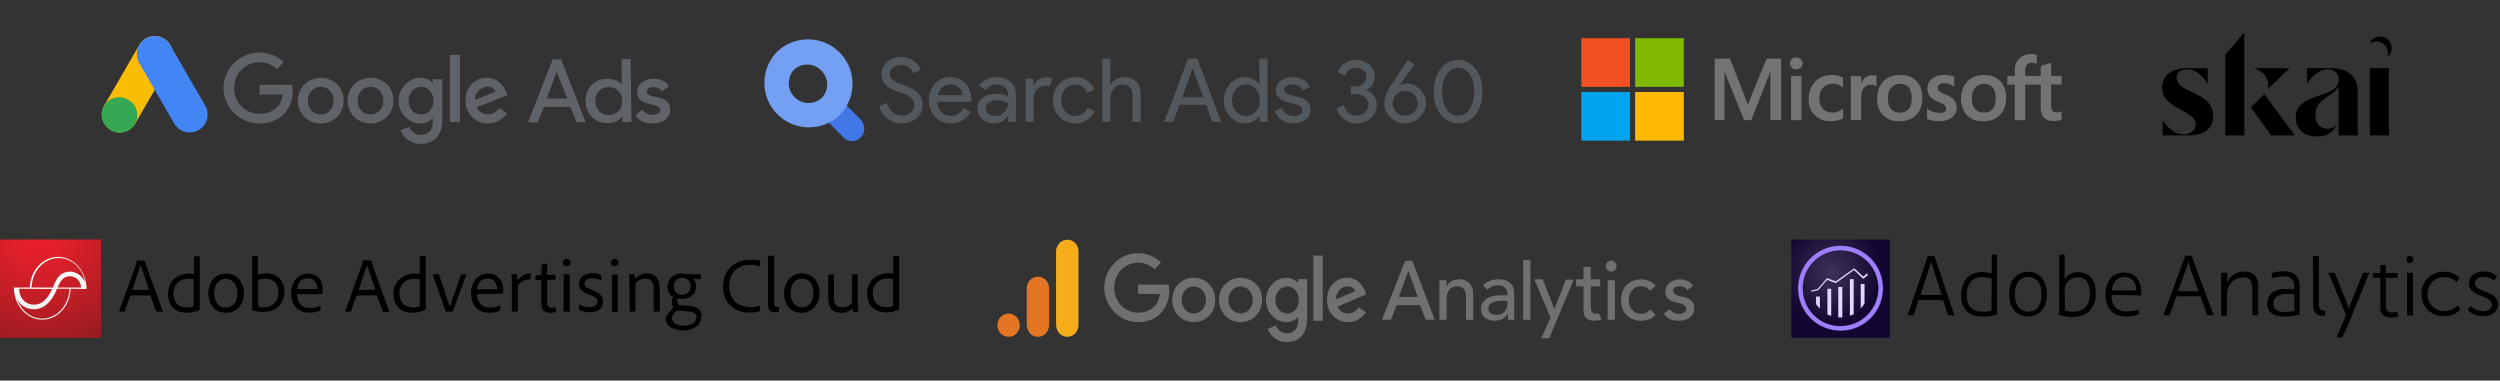 <svg xmlns="http://www.w3.org/2000/svg" width="762px" height="116px" fill="none" aria-hidden="true"><rect width="100%" height="100%" fill="#333333" stroke="none"/><g clip-path="url(#a63b5f788992dd63b5f788992dd)"><path fill="#5F6368" d="M171.047 18.073h-2.569l-7.519 19.186h2.94l1.887-4.673h8.077l1.918 4.673h2.723l-7.426-19.062-.031-.124Zm-4.425 11.976 3.001-8.139 3.373 8.139h-6.374ZM189.428 18.043l.123 7.767c-.433-.526-1.021-.96-1.732-1.269a6.555 6.555 0 0 0-2.693-.557 7.05 7.05 0 0 0-2.754.557c-.804.371-1.516.835-2.104 1.454-.588.62-1.021 1.362-1.33 2.166-.31.836-.434 1.733-.434 2.693 0 .959.186 1.856.526 2.66a7.084 7.084 0 0 0 1.393 2.136c.588.619 1.3 1.083 2.135 1.423.805.31 1.671.465 2.63.465h.124c.898 0 1.764-.217 2.599-.62.712-.34 1.3-.773 1.764-1.33l.031 1.578 2.754-.03-.247-19.124-2.785.03Zm-.062 14.42c-.186.526-.433.959-.774 1.33-.34.372-.773.681-1.268.898a4.29 4.29 0 0 1-1.702.34 3.8 3.8 0 0 1-1.702-.31 4.68 4.68 0 0 1-1.3-.835 4.444 4.444 0 0 1-.836-1.33 5.055 5.055 0 0 1-.309-1.702c0-.62.093-1.207.248-1.733.185-.526.433-.96.773-1.33a3.78 3.78 0 0 1 1.269-.898 4.282 4.282 0 0 1 1.702-.34h.093c.588 0 1.145.092 1.64.309.495.216.928.495 1.299.835.341.372.619.805.836 1.33a5.03 5.03 0 0 1 .309 1.703c0 .619-.093 1.207-.278 1.733ZM203.94 31.905a2.624 2.624 0 0 0-.835-1.083c-.34-.31-.774-.526-1.238-.712a9.702 9.702 0 0 0-1.516-.464 14.797 14.797 0 0 0-.99-.186c-.372-.061-.712-.185-1.052-.309a2.934 2.934 0 0 1-.836-.526c-.216-.186-.309-.464-.309-.805 0-.402.185-.711.557-.928.402-.216.866-.34 1.423-.34.588 0 1.083.124 1.485.34a3.46 3.46 0 0 1 1.022.867l.092.123 2.136-1.578-.093-.124c-.495-.773-1.145-1.33-1.981-1.67a6.79 6.79 0 0 0-4.363-.248 4.786 4.786 0 0 0-1.609.743c-.464.34-.866.742-1.176 1.268-.278.495-.433 1.114-.433 1.795 0 .619.124 1.176.34 1.578.217.433.526.774.929 1.052.371.279.804.495 1.299.65.465.155.991.31 1.517.433.278.062.588.124.928.186.34.062.681.186.99.31.31.123.557.309.774.526.185.216.278.464.278.773 0 .248-.062.433-.185.619-.155.186-.31.34-.557.464a2.73 2.73 0 0 1-.805.279 4.65 4.65 0 0 1-.897.093c-.681 0-1.238-.155-1.702-.434-.464-.31-.929-.65-1.3-1.02l-.093-.094-2.073 1.671.093.124c.65.867 1.392 1.485 2.228 1.826.804.34 1.795.495 2.878.495.649 0 1.299-.062 1.918-.217.65-.154 1.207-.371 1.733-.712.495-.34.928-.773 1.238-1.3.309-.525.495-1.175.495-1.918 0-.618-.093-1.114-.31-1.547ZM79.111 25.872v2.94h7.025c-.34 4.115-3.775 5.879-7.025 5.879-4.146 0-7.767-3.25-7.767-7.83 0-4.455 3.435-7.89 7.767-7.89 3.342 0 5.292 2.135 5.292 2.135l2.073-2.135s-2.63-2.94-7.457-2.94c-6.127 0-10.893 5.168-10.893 10.769 0 5.477 4.456 10.83 11.047 10.83 5.787 0 10.026-3.96 10.026-9.809 0-1.238-.185-1.95-.185-1.95H79.11ZM97.77 23.736c-4.053 0-6.993 3.188-6.993 6.9 0 3.776 2.816 6.994 7.025 6.994 3.806 0 6.931-2.909 6.931-6.931 0-4.61-3.62-6.963-6.962-6.963Zm.032 11.171c-2.228 0-3.961-1.764-3.961-4.24 0-2.413 1.733-4.208 3.96-4.208 2.012 0 3.9 1.61 3.9 4.209 0 2.568-1.888 4.24-3.9 4.24ZM112.933 23.736c-4.053 0-6.993 3.188-6.993 6.9 0 3.776 2.816 6.994 7.024 6.994 3.806 0 6.932-2.909 6.932-6.931.031-4.61-3.621-6.963-6.963-6.963Zm.031 11.171c-2.228 0-3.961-1.764-3.961-4.24 0-2.413 1.733-4.208 3.961-4.208 2.012 0 3.899 1.61 3.899 4.209.031 2.568-1.856 4.24-3.899 4.24ZM131.902 25.345c-.897-.959-2.104-1.609-3.744-1.609-3.744 0-6.653 3.28-6.653 6.932 0 4.177 3.404 6.962 6.591 6.962 1.981 0 3.033-.773 3.806-1.702v1.362c0 2.383-1.454 3.837-3.651 3.837-2.135 0-3.187-1.578-3.559-2.476l-2.661 1.114c.959 2.012 2.847 4.085 6.251 4.085 3.713 0 6.529-2.352 6.529-7.24V24.17h-2.909v1.175Zm-3.527 9.562c-1.981 0-3.837-1.609-3.837-4.177 0-2.662 1.918-4.27 3.868-4.27 1.825 0 3.713 1.578 3.713 4.239 0 2.723-1.857 4.208-3.744 4.208ZM154.151 27.79c-.897-2.227-3.001-4.084-5.786-4.084-3.528 0-6.468 2.816-6.468 6.932 0 4.363 3.311 6.962 6.808 6.962 2.94 0 4.735-1.61 5.818-3.064l-2.414-1.609c-.619.96-1.671 1.919-3.404 1.919-1.949 0-2.847-1.083-3.404-2.104l9.346-3.806-.496-1.145Zm-9.314 2.693c-.278-2.012 1.64-4.085 3.652-4.085 1.268 0 2.197.681 2.568 1.486l-6.22 2.599ZM140.196 16.743h-3.064v20.485h3.064V16.743Z"/><path fill="#FBBC04" d="M33.778 39.643c2.6 1.516 5.941.618 7.458-2.012L51.91 19.157c1.517-2.599.62-5.94-2.01-7.457-2.6-1.516-5.942-.619-7.458 2.011L31.767 32.185c-1.517 2.6-.62 5.941 2.011 7.458Z"/><path fill="#34A853" d="m33.654 39.58.217.125c2.537 1.485 5.818.587 7.272-1.95 1.485-2.537.588-5.818-1.95-7.272l-.216-.124c-2.537-1.485-5.818-.588-7.272 1.95-1.454 2.537-.588 5.786 1.95 7.272Z"/><path fill="#4285F4" d="M60.545 39.643c-2.6 1.516-5.941.619-7.457-2.011L42.443 19.189c-1.517-2.63-.62-5.973 1.98-7.458 2.6-1.516 5.941-.619 7.458 2.012l10.675 18.442c1.486 2.6.62 5.942-2.01 7.458Z"/></g><g clip-path="url(#b63b5f788992dd63b5f788992dd)"><path fill="#737373" d="M542.882 17.89v18.733h-3.252v-14.7h-.043l-5.811 14.7h-2.168l-5.941-14.7h-.043v14.7h-2.992V17.89h4.683l5.377 13.876h.087l5.68-13.876h4.423Zm2.689 1.43c0-.52.173-.953.564-1.3.39-.347.823-.52 1.344-.52.564 0 1.041.173 1.387.52.347.347.564.78.564 1.3s-.173.955-.564 1.302c-.39.346-.823.52-1.387.52-.564 0-.998-.174-1.344-.52-.347-.39-.564-.824-.564-1.301Zm3.512 3.86v13.443h-3.165V23.18h3.165Zm9.584 11.144c.477 0 .997-.086 1.561-.347a6.865 6.865 0 0 0 1.561-.867v2.949a5.538 5.538 0 0 1-1.735.65c-.65.13-1.344.217-2.125.217-1.994 0-3.599-.607-4.813-1.864-1.257-1.258-1.865-2.862-1.865-4.77 0-2.169.651-3.947 1.908-5.334 1.258-1.388 3.036-2.082 5.377-2.082a7.97 7.97 0 0 1 1.778.217c.607.174 1.084.347 1.431.52v3.036c-.477-.347-.997-.65-1.474-.824-.477-.173-1.041-.303-1.561-.303-1.258 0-2.255.39-3.035 1.214-.781.824-1.128 1.908-1.128 3.295 0 1.345.39 2.429 1.128 3.166.737.737 1.734 1.127 2.992 1.127Zm12.098-11.36c.26 0 .477 0 .694.043.217.043.39.086.52.13v3.208c-.173-.13-.39-.216-.737-.346-.347-.13-.694-.174-1.171-.174-.78 0-1.431.347-1.951.997-.521.65-.824 1.648-.824 3.036v6.765h-3.166V23.18h3.166v2.125h.043c.304-.738.737-1.301 1.301-1.735.607-.39 1.301-.607 2.125-.607Zm1.388 7.154c0-2.211.607-3.99 1.864-5.29 1.258-1.301 2.992-1.952 5.247-1.952 2.082 0 3.729.607 4.9 1.865 1.171 1.258 1.778 2.949 1.778 5.073 0 2.169-.607 3.903-1.864 5.204-1.258 1.301-2.949 1.951-5.117 1.951-2.082 0-3.73-.607-4.944-1.82-1.257-1.258-1.864-2.95-1.864-5.03Zm3.295-.13c0 1.388.304 2.472.954 3.209.651.737 1.561 1.127 2.732 1.127 1.128 0 2.038-.347 2.645-1.127.607-.737.911-1.821.911-3.296 0-1.43-.304-2.515-.911-3.252-.607-.737-1.474-1.084-2.602-1.084-1.17 0-2.038.39-2.688 1.17-.737.738-1.041 1.822-1.041 3.253Zm15.177-3.252c0 .433.131.824.434 1.084.304.26.911.564 1.908.954 1.258.52 2.168 1.084 2.645 1.691.521.65.781 1.388.781 2.298 0 1.258-.477 2.255-1.475 3.036-.997.78-2.298 1.17-3.946 1.17-.563 0-1.17-.086-1.864-.216-.694-.13-1.258-.304-1.735-.52V33.11c.564.39 1.214.737 1.865.954.65.217 1.257.347 1.821.347.737 0 1.258-.087 1.604-.303.347-.217.521-.52.521-.998 0-.434-.174-.78-.521-1.084-.346-.304-1.04-.65-1.994-1.04-1.171-.478-1.995-1.041-2.472-1.649-.477-.607-.737-1.387-.737-2.341 0-1.214.477-2.212 1.431-2.992.954-.78 2.211-1.171 3.729-1.171.477 0 .998.043 1.561.174.607.086 1.084.216 1.475.39v2.992a9.35 9.35 0 0 0-1.475-.737 4.585 4.585 0 0 0-1.648-.304c-.607 0-1.084.13-1.387.347-.347.303-.521.607-.521 1.04Zm7.112 3.382c0-2.211.65-3.99 1.865-5.29 1.257-1.301 2.992-1.952 5.203-1.952 2.082 0 3.73.607 4.9 1.865 1.171 1.258 1.778 2.949 1.778 5.073 0 2.169-.65 3.903-1.864 5.204-1.258 1.301-2.949 1.951-5.117 1.951-2.082 0-3.73-.607-4.944-1.82-1.171-1.258-1.821-2.95-1.821-5.03Zm3.296-.13c0 1.388.303 2.472.954 3.209.65.737 1.561 1.127 2.732 1.127 1.127 0 2.038-.347 2.645-1.127.607-.737.91-1.821.91-3.296 0-1.43-.303-2.515-.91-3.252-.607-.737-1.518-1.084-2.602-1.084-1.171 0-2.038.39-2.689 1.17-.693.738-1.04 1.822-1.04 3.253Zm20.988-4.206h-4.727v10.84h-3.209v-10.84h-2.255V23.18h2.255v-1.865c0-1.387.477-2.558 1.388-3.469.91-.91 2.081-1.344 3.512-1.344.39 0 .737 0 1.041.043.303.044.564.087.78.174v2.732a5.237 5.237 0 0 0-.563-.217 2.89 2.89 0 0 0-.911-.13c-.65 0-1.171.217-1.518.607-.347.434-.52 1.04-.52 1.821v1.605h4.727V20.1l3.165-.954v3.99h3.209v2.601h-3.209v6.288c0 .824.174 1.388.434 1.735.303.346.78.52 1.431.52.173 0 .39-.043.65-.13.26-.087.477-.174.651-.304v2.602c-.217.13-.521.217-.998.304a7.51 7.51 0 0 1-1.387.13c-1.345 0-2.342-.347-2.992-1.084-.651-.694-.998-1.778-.998-3.21l.044-6.807Z"/><path fill="#F25022" d="M482 11.646h14.83v14.83H482v-14.83Z"/><path fill="#7FBA00" d="M498.391 11.646h14.831v14.83h-14.831v-14.83Z"/><path fill="#00A4EF" d="M482 28.037h14.83v14.83H482v-14.83Z"/><path fill="#FFB900" d="M498.391 28.037h14.831v14.83h-14.831v-14.83Z"/></g><g clip-path="url(#c63b5f788992dd63b5f788992dd)"><path fill="#000" d="M667.027 41.263h-7.863v-4.669c2.006 3.029 4.053 4.342 6.275 4.342 2.088 0 3.808-1.105 3.808-2.949-.009-4.504-10.247-4.71-10.247-11.303 0-3.522 2.908-5.895 7.33-5.895h6.593v4.667c-2.293-3.246-4.135-4.34-6.307-4.34-1.923 0-3.152.94-3.152 2.498 0 5.117 11.097 4.012 11.097 11.753 0 3.767-2.62 5.896-7.534 5.896Zm11.229-24.611 5.676-6.597c.075-.089.136-.065.136.05V41.26h-5.812V16.65Zm11.918 12.04 9.303 12.571h-7.218l-6.214-8.56 4.129-4.01Zm7.698-7.903-6.597 6.304c.532-3.029-1.229-5.486-4.464-6.304h11.061Zm1.88 15.028c0-7.862 13.105-5.569 13.105-11.55 0-1.882-1.352-3.152-3.358-3.152-2.129 0-4.34 1.515-6.307 4.34V20.79h7.495c5 0 7.945 2.626 7.945 7.083v13.391h-5.816V26.228c-1.597 3.323-7.082 3.732-7.082 8.77 0 2.58 1.433 4.218 3.679 4.218a3.956 3.956 0 0 0 2.866-1.188c-1.187 2.38-3.193 3.564-5.978 3.564-3.968 0-6.549-2.252-6.549-5.775Zm28.389 5.446V20.79h-5.816v20.474h5.816Zm.835-27.06a3.462 3.462 0 0 0-3.84-3.036c-.018 0-.037.004-.054.006a3.383 3.383 0 0 0-2.742 1.915.08.08 0 0 0 .039.104c.024.01.05.009.072-.004a3.45 3.45 0 0 1 1.86-.539 3.526 3.526 0 0 1 3.371 4.535.076.076 0 0 0 .05.095c.026.009.052 0 .074-.017a3.551 3.551 0 0 0 1.17-3.06Z"/></g><g clip-path="url(#d63b5f788992dd)"><path fill="#4177E7" d="m262.387 36.524-4.633-4.702-5.301 5.37 4.633 4.701a3.648 3.648 0 0 0 5.158.08c.025-.026.053-.05.079-.08 1.476-1.411 1.411-3.825.068-5.37h-.004Z"/><path fill="#74A0F4" d="M255.875 15.976c-5.301-5.301-13.899-5.301-19.201 0-5.125 5.463-4.852 14.044.611 19.172 5.204 4.885 13.303 4.9 18.526.033 5.323-5.233 5.391-13.792.158-19.115l-.09-.09h-.004Zm-5.369 13.832a5.982 5.982 0 0 1-8.451-.32c-.026-.029-.051-.054-.076-.083a6.066 6.066 0 0 1 0-8.12 5.988 5.988 0 0 1 8.459.323c.025.025.046.054.071.079a5.927 5.927 0 0 1 0 8.124l-.003-.003Z"/><path fill="#53585D" d="M281.197 32.013a5.025 5.025 0 0 1-1.86 4.077 7.134 7.134 0 0 1-4.587 1.512 6.788 6.788 0 0 1-4.238-1.4 7.171 7.171 0 0 1-2.536-3.855l2.374-.966a6.02 6.02 0 0 0 .675 1.559c.273.449.615.855 1.01 1.203.384.323.815.586 1.282.772.47.19.977.284 1.483.28a4.254 4.254 0 0 0 2.777-.876 2.845 2.845 0 0 0 1.077-2.335 2.794 2.794 0 0 0-.891-2.072c-.56-.557-1.601-1.099-3.128-1.623-1.526-.525-2.489-.902-2.888-1.128-2.054-1.045-3.081-2.586-3.081-4.623a4.7 4.7 0 0 1 1.699-3.638 6.214 6.214 0 0 1 4.238-1.516 6.516 6.516 0 0 1 3.829 1.135 5.295 5.295 0 0 1 2.158 2.777l-2.317 1.016a3.442 3.442 0 0 0-1.282-1.796 4.123 4.123 0 0 0-4.784.097 2.346 2.346 0 0 0-.998 1.965c0 .66.28 1.29.772 1.731.574.485 1.824 1.06 3.75 1.724 1.925.665 3.325 1.48 4.205 2.446a5.233 5.233 0 0 1 1.258 3.534h.003ZM289.839 37.602a6.319 6.319 0 0 1-4.802-1.997 7.059 7.059 0 0 1-1.89-5.043 7.177 7.177 0 0 1 1.836-5.032 6.06 6.06 0 0 1 4.694-2.012c1.958 0 3.516.636 4.677 1.904 1.16 1.268 1.742 3.042 1.742 5.326l-.029.27h-10.405a4.303 4.303 0 0 0 1.293 3.132 4.14 4.14 0 0 0 2.966 1.185c1.584 0 2.82-.794 3.721-2.378l2.213 1.078a6.561 6.561 0 0 1-2.471 2.615 6.817 6.817 0 0 1-3.552.948l.007.004Zm-3.965-8.631h7.578a3.287 3.287 0 0 0-1.121-2.281 3.92 3.92 0 0 0-2.697-.905 3.61 3.61 0 0 0-2.417.865 4.1 4.1 0 0 0-1.329 2.32h-.014ZM303.71 23.519c1.835 0 3.283.492 4.342 1.473 1.06.98 1.591 2.327 1.591 4.033v8.142h-2.374v-1.831h-.107a4.734 4.734 0 0 1-4.099 2.266 5.345 5.345 0 0 1-3.656-1.3 4.122 4.122 0 0 1-1.476-3.233 3.928 3.928 0 0 1 1.541-3.265c1.038-.811 2.417-1.214 4.141-1.214a7.4 7.4 0 0 1 3.642.805v-.564a2.83 2.83 0 0 0-1.024-2.202 3.517 3.517 0 0 0-2.399-.901 3.79 3.79 0 0 0-3.29 1.753l-2.184-1.38c1.2-1.724 2.985-2.586 5.356-2.59l-.004.008Zm-3.229 9.586a1.989 1.989 0 0 0 .822 1.624c.55.43 1.229.657 1.926.642a3.955 3.955 0 0 0 2.79-1.156 3.624 3.624 0 0 0 1.229-2.73c-.772-.607-1.854-.916-3.236-.916a4.191 4.191 0 0 0-2.525.733 2.152 2.152 0 0 0-1.006 1.803ZM315.074 37.167h-2.482V23.953h2.374v2.155h.108a3.586 3.586 0 0 1 1.541-1.792 4.318 4.318 0 0 1 2.313-.74 4.645 4.645 0 0 1 1.835.323l-.772 2.396a4.253 4.253 0 0 0-1.458-.19 3.224 3.224 0 0 0-2.442 1.135 3.776 3.776 0 0 0-1.038 2.643l.018 7.277.003.007ZM327.778 37.602a6.548 6.548 0 0 1-4.881-1.997 7.095 7.095 0 0 1-1.925-5.042 6.98 6.98 0 0 1 1.925-5.047 6.547 6.547 0 0 1 4.881-1.997 6.06 6.06 0 0 1 5.801 3.808l-2.267.944c-.7-1.656-1.939-2.485-3.71-2.485a3.862 3.862 0 0 0-2.942 1.379 4.966 4.966 0 0 0-1.214 3.398 4.951 4.951 0 0 0 1.214 3.394 3.855 3.855 0 0 0 2.942 1.379 3.892 3.892 0 0 0 3.854-2.486l2.212.945a5.911 5.911 0 0 1-2.288 2.776 6.416 6.416 0 0 1-3.598 1.028l-.004.003ZM335.978 17.855h2.482v6.098l-.108 1.832h.108a4.46 4.46 0 0 1 1.738-1.62 4.986 4.986 0 0 1 2.432-.646c1.619 0 2.862.463 3.735 1.39.869.926 1.311 2.244 1.322 3.958v8.3h-2.482v-7.82c0-2.377-1.052-3.566-3.157-3.562a3.188 3.188 0 0 0-2.55 1.257 4.448 4.448 0 0 0-1.038 2.927v7.198h-2.482V17.854ZM357.604 37.167h-2.752l7.284-19.313h2.805l7.284 19.313h-2.751l-1.86-5.219h-8.118l-1.889 5.22h-.003Zm5.879-16.263-3.157 8.735h6.418l-3.157-8.717-.107-.018h.003ZM379.344 37.602a5.82 5.82 0 0 1-4.45-2.055 7.287 7.287 0 0 1-1.828-4.985 7.263 7.263 0 0 1 1.835-4.989 5.82 5.82 0 0 1 4.45-2.054 5.699 5.699 0 0 1 2.658.625c.754.37 1.39.937 1.846 1.641h.111l-.111-1.832v-6.098h2.486v19.312h-2.375v-1.832h-.111a4.627 4.627 0 0 1-1.846 1.642 5.681 5.681 0 0 1-2.665.625Zm.409-2.267a3.792 3.792 0 0 0 2.989-1.321 4.899 4.899 0 0 0 1.217-3.47 4.922 4.922 0 0 0-1.217-3.43 3.815 3.815 0 0 0-2.989-1.347 3.9 3.9 0 0 0-2.999 1.347 4.936 4.936 0 0 0-1.21 3.43 4.88 4.88 0 0 0 1.21 3.427 3.892 3.892 0 0 0 2.999 1.364ZM399.494 33.49a3.558 3.558 0 0 1-1.513 2.909 5.93 5.93 0 0 1-3.803 1.189 6 6 0 0 1-3.506-1.042 5.77 5.77 0 0 1-2.158-2.737l2.212-.944c.284.74.776 1.379 1.419 1.846.593.43 1.304.66 2.033.657a3.56 3.56 0 0 0 1.982-.514c.46-.23.762-.685.794-1.2 0-.847-.643-1.468-1.925-1.86l-2.266-.567c-2.568-.65-3.854-1.89-3.854-3.721a3.46 3.46 0 0 1 1.451-2.888 6.737 6.737 0 0 1 6.935-.258 4.54 4.54 0 0 1 1.969 2.226l-2.213.916a2.776 2.776 0 0 0-1.225-1.31 3.824 3.824 0 0 0-1.903-.471 3.225 3.225 0 0 0-1.739.481c-.452.23-.747.682-.772 1.189 0 .772.711 1.293 2.13 1.62l1.997.513c2.633.647 3.947 1.965 3.947 3.955l.008.01ZM419.639 31.948a5.19 5.19 0 0 1-1.806 4.044 6.315 6.315 0 0 1-4.425 1.624 6.168 6.168 0 0 1-3.739-1.257 6.32 6.32 0 0 1-2.313-3.373l2.266-.944a4.59 4.59 0 0 0 1.419 2.36c.661.549 1.498.84 2.36.822a3.874 3.874 0 0 0 2.614-.945 3.04 3.04 0 0 0 1.078-2.345 2.914 2.914 0 0 0-1.132-2.313 3.965 3.965 0 0 0-2.668-.945h-1.591v-2.313h1.4a3.558 3.558 0 0 0 2.428-.826 2.689 2.689 0 0 0 .945-2.14 2.446 2.446 0 0 0-.891-1.969 3.494 3.494 0 0 0-2.345-.772c-1.566 0-2.633.8-3.211 2.4l-2.313-.97a5.72 5.72 0 0 1 5.502-3.808 6.044 6.044 0 0 1 4.16 1.466 4.544 4.544 0 0 1 1.645 3.642c0 1.781-.827 3.103-2.482 3.965v.104a5.179 5.179 0 0 1 2.28 1.81c.546.787.834 1.724.816 2.683h.003ZM428.838 25.465a5.452 5.452 0 0 1 3.99 1.782 5.67 5.67 0 0 1 1.782 4.177 5.903 5.903 0 0 1-1.89 4.346 6.216 6.216 0 0 1-4.425 1.835 6.13 6.13 0 0 1-4.504-1.835 5.95 5.95 0 0 1-1.835-4.346c0-1.494.603-3.19 1.807-5.093l5.366-8.042 1.997 1.38-4.558 6.31.054.05a3.925 3.925 0 0 1 2.212-.564h.004Zm-4.371 5.988a3.673 3.673 0 0 0 1.106 2.697 3.76 3.76 0 0 0 2.722 1.074 3.727 3.727 0 0 0 3.804-3.65v-.125a3.82 3.82 0 0 0-3.804-3.775 3.78 3.78 0 0 0-2.697 1.106 3.584 3.584 0 0 0-1.131 2.67v.003ZM437.031 27.947c0-2.805.693-5.118 2.076-6.936a6.435 6.435 0 0 1 5.34-2.73c2.177 0 3.955.92 5.341 2.756 1.383 1.835 2.076 4.137 2.076 6.903 0 2.765-.693 5.079-2.076 6.935a6.593 6.593 0 0 1-10.681 0c-1.383-1.853-2.076-4.162-2.076-6.932v.004Zm12.298 0c0-2.123-.449-3.865-1.347-5.233-.898-1.365-2.076-2.051-3.535-2.051-1.458 0-2.65.682-3.534 2.05-.88 1.366-1.329 3.111-1.347 5.234 0 2.12.449 3.872 1.347 5.255.898 1.382 2.076 2.058 3.534 2.022 1.477 0 2.655-.683 3.535-2.047.88-1.365 1.329-3.107 1.357-5.234h-.007l-.003.004Z"/></g><g clip-path="url(#e63b5f788992dd)"><path fill="#707071" d="M428.313 79.47h2.141l6.873 17.986h-2.755l-1.747-4.447h-7.132l-1.719 4.447h-2.755l7.094-17.985Zm3.84 11.018-2.861-7.86h-.048l-2.908 7.86h5.817ZM438.729 85.416h2.208v1.856h.048c.278-.645.758-1.161 1.449-1.558.691-.397 1.478-.596 2.381-.596.557 0 1.094.09 1.613.268.518.179.969.457 1.353.824.384.377.691.854.922 1.44.23.585.345 1.27.345 2.074v7.752h-2.208v-7.117c0-.556-.076-1.042-.22-1.44a2.596 2.596 0 0 0-.586-.962 2.207 2.207 0 0 0-.845-.536 3.06 3.06 0 0 0-.998-.169c-.461 0-.883.08-1.277.229a2.693 2.693 0 0 0-1.037.724c-.297.328-.528.754-.691 1.26-.163.507-.249 1.112-.249 1.807v6.204h-2.208v-12.06ZM452.053 86.895a5.982 5.982 0 0 1 2.16-1.33 7.148 7.148 0 0 1 2.457-.447c.855 0 1.584.11 2.199.328.614.218 1.113.516 1.507.893.393.377.681.804.873 1.28.192.487.279.983.279 1.51v6.153c0 .427.009.814.028 1.171.02.358.039.695.077 1.013h-1.968a23.236 23.236 0 0 1-.077-1.827h-.048c-.489.785-1.075 1.33-1.747 1.648-.672.318-1.449.486-2.332.486-.538 0-1.056-.079-1.546-.228a3.602 3.602 0 0 1-1.286-.685 3.334 3.334 0 0 1-.874-1.131c-.211-.447-.317-.973-.317-1.559 0-.774.164-1.429.5-1.955a3.858 3.858 0 0 1 1.372-1.28c.586-.328 1.258-.566 2.035-.715a14.192 14.192 0 0 1 2.496-.218h1.623v-.516a2.569 2.569 0 0 0-.691-1.737 2.509 2.509 0 0 0-.864-.586 3.294 3.294 0 0 0-1.229-.218c-.423 0-.797.04-1.114.129a5.04 5.04 0 0 0-.873.317 4.019 4.019 0 0 0-.711.447c-.211.169-.422.327-.614.486l-1.315-1.43Zm6.24 4.774c-.528 0-1.066.03-1.613.09a6.167 6.167 0 0 0-1.498.347 2.844 2.844 0 0 0-1.104.715c-.288.307-.432.694-.432 1.17 0 .696.221 1.192.672 1.5.452.307 1.056.456 1.834.456.605 0 1.123-.11 1.545-.318a3.006 3.006 0 0 0 1.037-.823c.259-.338.451-.715.566-1.132.116-.417.173-.824.173-1.23v-.775h-1.18ZM464.263 79.242h2.208v18.214h-2.208V79.242ZM467.652 85.118h2.554l3.542 9.003h.048l3.504-8.904h2.361l-7.468 17.877h-2.381l2.784-6.303-4.944-11.673ZM487.744 87.302h-2.88v5.558c0 .338.009.675.029 1.003.019.328.076.625.182.893.106.258.269.477.49.636.22.158.547.238.969.238.259 0 .806-.08.806-.08l.759 1.807c-.259.149-.605.258-1.018.317-.422.06-.739.09-.969.09-.855 0-1.507-.12-1.978-.367-.47-.249-.806-.566-1.036-.953a3.098 3.098 0 0 1-.394-1.31 18.727 18.727 0 0 1-.058-1.46v-6.372h-2.265v-2.184h2.265v-3.771h2.208v3.772h2.88v2.183h.01ZM489.481 81.098c0-.456.163-.853.48-1.18a1.543 1.543 0 0 1 1.143-.497c.441 0 .825.169 1.142.496.317.328.48.725.48 1.181 0 .457-.163.854-.48 1.181a1.543 1.543 0 0 1-1.142.497c-.442 0-.826-.169-1.143-.496a1.647 1.647 0 0 1-.48-1.182Zm.519 4.318h2.207v12.04H490v-12.04ZM502.997 88.621c-.413-.436-.835-.774-1.286-1.002-.451-.228-.989-.347-1.613-.347-.605 0-1.133.119-1.584.347a3.304 3.304 0 0 0-1.132.943c-.308.397-.528.853-.692 1.37a5.646 5.646 0 0 0-.23 1.618c0 .555.086 1.091.269 1.588.182.496.432.933.758 1.31s.72.665 1.181.873c.461.209.979.318 1.545.318.624 0 1.152-.12 1.594-.347a4.155 4.155 0 0 0 1.229-1.003l1.574 1.628c-.576.665-1.238 1.131-2.006 1.42a6.764 6.764 0 0 1-2.419.436c-.903 0-1.728-.149-2.468-.457a5.738 5.738 0 0 1-1.929-1.28 5.725 5.725 0 0 1-1.258-1.985c-.297-.774-.441-1.618-.441-2.551s.144-1.787.441-2.57a6.02 6.02 0 0 1 1.239-2.006 5.662 5.662 0 0 1 1.92-1.31c.748-.318 1.574-.467 2.496-.467.854 0 1.67.16 2.447.467.778.318 1.45.794 2.026 1.44l-1.661 1.567ZM514.334 88.443a3.408 3.408 0 0 0-.969-.854c-.384-.228-.854-.347-1.411-.347-.528 0-.979.119-1.363.347-.384.228-.576.566-.576 1.003 0 .357.115.645.336.863.22.219.48.397.787.536.307.14.624.238.969.308.346.07.643.129.883.179.471.119.922.258 1.344.436.423.169.778.387 1.085.665.307.268.538.606.711.993.172.387.259.863.259 1.42 0 .674-.144 1.26-.423 1.736a3.602 3.602 0 0 1-1.084 1.181 4.547 4.547 0 0 1-1.508.665 7.11 7.11 0 0 1-1.708.199c-.97 0-1.815-.149-2.544-.457-.73-.307-1.382-.863-1.958-1.677l1.67-1.42c.365.378.758.705 1.2.993.441.288.979.437 1.622.437.279 0 .557-.03.845-.09a2.47 2.47 0 0 0 .758-.277c.221-.13.403-.288.538-.487.134-.198.211-.417.211-.675 0-.337-.106-.615-.307-.833a2.097 2.097 0 0 0-.739-.517 5.231 5.231 0 0 0-.912-.307c-.317-.08-.605-.14-.845-.189-.48-.119-.922-.258-1.354-.407a4.161 4.161 0 0 1-1.132-.605 2.91 2.91 0 0 1-.787-.963c-.192-.387-.298-.874-.298-1.45 0-.625.125-1.17.384-1.637a3.29 3.29 0 0 1 1.008-1.151 4.42 4.42 0 0 1 1.421-.685 5.915 5.915 0 0 1 1.612-.229 5.75 5.75 0 0 1 2.266.457c.72.308 1.296.814 1.718 1.529l-1.709 1.31ZM356.212 86.74h-9.321v2.858h6.614c-.326 4.01-3.551 5.717-6.594 5.717-3.898 0-7.296-3.166-7.296-7.613 0-4.328 3.245-7.663 7.305-7.663 3.139 0 4.982 2.065 4.982 2.065l1.939-2.075s-2.486-2.858-7.017-2.858c-5.769 0-10.242 5.042-10.242 10.481 0 5.33 4.204 10.532 10.386 10.532 5.443 0 9.417-3.852 9.417-9.549 0-1.2-.173-1.896-.173-1.896ZM363.854 84.665c-3.821 0-6.566 3.087-6.566 6.7 0 3.663 2.659 6.809 6.614 6.809 3.58 0 6.508-2.829 6.508-6.73-.01-4.476-3.417-6.779-6.556-6.779Zm.038 2.66c1.882 0 3.667 1.568 3.667 4.11 0 2.48-1.776 4.099-3.667 4.099-2.083 0-3.725-1.727-3.725-4.12-.019-2.342 1.604-4.089 3.725-4.089ZM378.128 84.665c-3.821 0-6.566 3.087-6.566 6.7 0 3.663 2.659 6.809 6.614 6.809 3.581 0 6.509-2.829 6.509-6.73 0-4.476-3.408-6.779-6.557-6.779Zm.038 2.66c1.882 0 3.667 1.568 3.667 4.11 0 2.48-1.775 4.099-3.667 4.099-2.083 0-3.724-1.727-3.724-4.12-.01-2.342 1.613-4.089 3.724-4.089ZM392.134 84.675c-3.513 0-6.269 3.176-6.269 6.75 0 4.069 3.197 6.759 6.211 6.759 1.863 0 2.851-.765 3.581-1.638v1.33c0 2.333-1.373 3.722-3.437 3.722-1.996 0-2.995-1.538-3.34-2.402l-2.506 1.082c.893 1.945 2.679 3.98 5.875 3.98 3.494 0 6.153-2.273 6.153-7.037V85.08h-2.735v1.142c-.855-.933-2.007-1.548-3.533-1.548Zm.259 2.65c1.718 0 3.485 1.519 3.485 4.12 0 2.64-1.767 4.089-3.523 4.089-1.872 0-3.61-1.569-3.61-4.07-.009-2.59 1.805-4.139 3.648-4.139ZM410.565 84.655c-3.312 0-6.096 2.72-6.096 6.74 0 4.258 3.101 6.78 6.413 6.78 2.764 0 4.463-1.56 5.471-2.969l-2.255-1.548c-.586.943-1.565 1.856-3.197 1.856-1.834 0-2.678-1.042-3.206-2.045l8.754-3.761-.451-1.102c-.845-2.144-2.822-3.95-5.433-3.95Zm.115 2.6c1.19 0 2.054.656 2.419 1.44l-5.846 2.531c-.249-1.955 1.536-3.97 3.427-3.97ZM400.303 97.777h2.88V77.876h-2.88v19.901Z"/><path fill="#F7AC1B" d="M321.893 76.591v22.194c0 2.482 1.661 3.871 3.418 3.871 1.622 0 3.417-1.181 3.417-3.87V76.76c0-2.273-1.622-3.702-3.417-3.702-1.795 0-3.418 1.578-3.418 3.533Z"/><path fill="#E37625" d="M312.947 87.857v10.928c0 2.481 1.66 3.871 3.417 3.871 1.623 0 3.418-1.181 3.418-3.871v-10.76c0-2.273-1.623-3.702-3.418-3.702-1.795 0-3.417 1.569-3.417 3.534ZM307.417 102.656c1.888 0 3.418-1.582 3.418-3.534 0-1.951-1.53-3.533-3.418-3.533-1.887 0-3.417 1.582-3.417 3.533 0 1.952 1.53 3.534 3.417 3.534Z"/></g><path fill="url(#f63b5f788992dd)" d="M30.794 73H0v30h30.794V73Z"/><path fill="url(#g63b5f788992dd)" d="M26.382 88.089c0-5.382-3.882-9.794-8.647-9.794-4.764 0-8.47 4.147-8.647 9.353H4.235c0 5.382 3.883 9.794 8.647 9.794 4.765 0 8.471-4.235 8.647-9.441l4.853.088Zm-10.5 0c-.705 1.588-2.382 4.765-5.47 4.765-2.647 0-4.5-1.941-4.588-4.853l10.058.088Zm-3 9c-3.44 0-6.44-2.47-7.676-5.912.97 1.941 2.823 3.088 5.206 3.088 2.912 0 5.47-2.294 6.97-6.264h3.794c-.176 5.03-3.794 9.088-8.294 9.088Zm4.677-9.441c.97-2.47 2.03-3.441 3.794-3.441 1.853 0 3.265 1.5 3.353 3.44h-7.147Zm3.794-4.853c-3.088 0-4.324 2.382-5.206 4.765v.088h-6.53c.177-5.03 3.795-9 8.295-9 3.97 0 7.323 3.176 8.03 7.412-.795-1.853-2.56-3.265-4.589-3.265Z"/><path fill="#000" d="M172.764 78.91c-.352 0-.617.088-.794.265a1.35 1.35 0 0 0-.353.882c0 .618.442 1.059 1.147 1.059.706 0 1.148-.441 1.148-1.147-.089-.618-.53-1.059-1.148-1.059ZM187.412 78.91c-.353 0-.618.088-.794.265-.177.176-.353.53-.353.882 0 .618.441 1.059 1.059 1.059.706 0 1.147-.441 1.147-1.147 0-.618-.441-1.059-1.059-1.059ZM200.912 86.41c-.265-1.588-1.235-2.647-2.735-3-.883-.176-1.677-.088-2.471.177-.794.264-1.412.706-2.029 1.323l-.089.088-.088-.882v-.353c0-.176-.088-.176-.264-.176h-1.412v.44c0 1.942.088 3.971.088 6v4.942h1.5c.176 0 .265-.088.265-.265v-8.03c0-.176 0-.264.088-.352.794-.97 1.853-1.412 3-1.412s1.853.53 2.206 1.5c.176.441.265.97.265 1.412v7.147h1.588c.176 0 .264-.088.264-.265v-6.53c-.088-.617-.088-1.234-.176-1.764ZM183 94.088c.53-.53.882-1.412.794-2.294 0-.882-.353-1.588-.97-2.118-.794-.706-1.765-1.059-2.559-1.412-.53-.176-1.147-.44-1.677-.882-.264-.265-.441-.618-.441-.97 0-.353.177-.706.441-.971.353-.353.883-.53 1.589-.618h.088c1.059 0 2.029.177 2.823.618.059.059.118.088.177.088v-1.412c0-.176-.088-.264-.265-.353-.882-.352-1.853-.529-3.088-.44-.882.088-1.677.352-2.294.793-.706.53-1.059 1.324-1.147 2.206a2.536 2.536 0 0 0 .882 2.206c.529.53 1.235.883 2.206 1.235h.088c.618.265 1.235.53 1.853.883.353.264.618.706.618 1.147 0 .441-.088.794-.353 1.147s-.706.53-1.324.618c-1.323.176-2.559-.089-3.706-.706-.088 0-.176-.089-.264-.089v1.324c0 .294.147.5.441.618H177c1.235.44 2.647.617 3.971.353a3.387 3.387 0 0 0 2.029-.971ZM141.618 83.588h-.882c-.089 0-.177 0-.265.176-.441 1.236-.794 2.383-1.235 3.618-.353 1.059-.795 2.206-1.148 3.265-.176.53-.353 1.058-.529 1.676a4.266 4.266 0 0 1-.353.97l-.088.177-.088-.264c0-.06-.03-.089-.089-.089-.176-.44-.264-.882-.441-1.323a83.138 83.138 0 0 1-.794-2.47c-.353-1.06-.706-2.118-1.059-3.09-.264-.793-.529-1.675-.794-2.47-.059-.117-.147-.176-.265-.176h-1.764l.088.176 2.735 7.765c.353 1.059.706 2.118 1.147 3.177.089.176.177.264.353.264h1.677c.176 0 .176-.088.264-.176.706-1.941 1.412-3.97 2.118-5.912l.971-2.559c.353-.882.617-1.764.97-2.559v-.176H141.618ZM169.412 94.706v-1.06h-.177c-.264.089-.529.089-.794.177-.441 0-.97 0-1.323-.44-.265-.266-.353-.619-.353-1.06V85.53c0-.088 0-.176.088-.176.088-.089.176-.089.176-.089h2.295v-1.5h-2.206c-.089 0-.265 0-.353-.088-.088-.088-.088-.176-.088-.264 0-.53.088-1.148.088-1.677 0-.441 0-.794.088-1.235v-.177h-.176c-.177 0-.353.089-.442.089-.264 0-.441.088-.706.088-.294.058-.441.235-.441.53v.617c0 .617-.088 1.235-.088 1.94 0 .177-.088.266-.265.266h-1.5v1.5s.089.088.177 0h1.235c.088 0 .177 0 .265.088.088.088.088.176.088.265v6.529c0 .53.088 1.059.177 1.412.176.794.617 1.323 1.323 1.5.971.264 1.941.264 2.912-.089v-.352ZM161.471 83.323c-.971 0-1.853.353-2.647 1.06-.265.175-.442.352-.706.617a1.222 1.222 0 0 1-.353.264l-.088.089v-.618c0-.353-.089-.706-.089-.97 0-.177-.088-.177-.264-.177h-1.412v.53c0 .44.088.882.088 1.411v9.441h1.588c.177 0 .265-.088.265-.264v-7.5a.67.67 0 0 1 .177-.442 3.175 3.175 0 0 1 1.147-.97c.705-.353 1.5-.618 2.205-.618.236 0 .353-.118.353-.353v-1.5h-.264ZM173.647 94.794V83.588h-1.588c-.177 0-.265.088-.265.265V94.97h1.588c.177 0 .265-.059.265-.176ZM249.441 91.53c.353-.972.442-2.118.265-3.266-.176-1.323-.618-2.382-1.412-3.264a5.215 5.215 0 0 0-3.794-1.677c-.617 0-1.323.089-1.941.353-1.676.618-2.823 1.941-3.353 3.97-.265.971-.265 2.03-.088 3.177a6.038 6.038 0 0 0 1.147 2.647c.97 1.236 2.294 1.853 4.059 1.853h.353c.264 0 .529-.088.794-.088 2.029-.618 3.265-1.765 3.97-3.706Zm-1.588-1.148a3.873 3.873 0 0 1-.882 2.118c-.706.794-1.5 1.147-2.383 1.147h-.529c-1.5-.177-2.471-1.147-2.912-2.736-.088-.44-.176-.882-.176-1.147V89.5c0-1.412.265-2.294.794-3.088.618-.971 1.765-1.589 2.912-1.5 1.147.088 2.206.705 2.735 1.764.441 1.059.618 2.206.441 3.706ZM231.177 79.353a15.98 15.98 0 0 0-2.206-.176h-.441c-1.412 0-2.736.264-3.883.882-1.764.883-3 2.206-3.706 4.147-.617 1.677-.706 3.53-.264 5.382.529 2.295 1.853 3.971 4.058 4.942 1.324.617 2.912.794 4.677.706.618 0 1.323-.089 2.029-.353.177-.089.177-.177.177-.265v-1.412h-.088a8.585 8.585 0 0 1-4.942.088c-2.029-.529-3.353-1.852-3.97-3.794-.441-1.412-.53-2.912-.088-4.412a6.035 6.035 0 0 1 2.205-3.264c.971-.618 2.03-1.059 3.265-1.059 1.147-.088 2.382-.088 3.618.53h.088v-1.06c.059-.529-.118-.823-.529-.882ZM261.618 94.882v-.177c0-.176-.088-.352-.088-.44v-.618c0-.706-.089-1.5-.089-2.206v-7.588c0-.177-.088-.265-.264-.265h-1.236c-.176 0-.264.088-.264.265v7.853c0 .529-.177.97-.618 1.235l-.088.088c-.088 0-.088.088-.177.088-.882.53-1.853.706-2.911.441-.971-.264-1.677-1.147-1.677-2.294v-7.323c0-.177-.088-.265-.265-.265h-1.235c-.176 0-.265.088-.265.265v6.882c0 .441 0 .794.089 1.147.088.97.353 1.677.882 2.206.618.706 1.412 1.059 2.471 1.147 1.411.088 2.558-.176 3.441-.97.088-.089.176-.089.264-.177l.265-.176.088.353c0 .264.089.44.089.617 0 .088.088.177.176.177h1.412c-.088-.177 0-.265 0-.265ZM237.441 93.823v-.265h-.176c-.353.088-.706 0-.971-.176-.265-.177-.353-.442-.353-.883V78.205c0-.176-.088-.265-.265-.265h-1.323c-.177 0-.265.089-.265.265v14.206c0 .441 0 .794.088 1.147.089.706.442 1.147.971 1.412.618.264 1.323.264 2.118.088.088 0 .176-.088.176-.265v-.97ZM274.059 94.175V78.293c0-.176-.089-.265-.265-.265h-1.5v5.383h-.265c-.441-.089-.97-.089-1.411-.089-.883 0-1.677.177-2.471.442-1.677.617-2.824 1.764-3.441 3.353-.441 1.323-.53 2.647-.177 4.147.441 1.853 1.589 3 3.353 3.617 1.941.618 3.971.441 6.177-.53-.089-.087 0-.176 0-.176Zm-2.206-.794c-.618.177-1.147.265-1.677.265-.882 0-1.676-.265-2.47-.706-.706-.441-1.147-1.059-1.412-1.941-.441-1.412-.353-2.647.176-3.706.618-1.324 1.765-2.118 3.353-2.382.706-.089 1.412-.089 2.118.088.265.088.265.176.265.353v7.588c0 .265-.088.353-.353.441ZM212.294 93.823c-.706-.353-1.412-.53-2.294-.617-.529 0-1.147-.089-1.676-.089-.353 0-.706 0-1.148-.088-.088 0-.264 0-.352-.176-.353-.53-.53-1.06-.353-1.589.088-.176.176-.264.353-.264.705.176 1.5.176 2.205 0 1.147-.265 2.118-.883 2.647-1.765.53-.97.618-2.206.265-3.265-.088-.176-.176-.44-.353-.617-.088-.089-.088-.177-.176-.265l-.088-.088h.794c.441 0 .882 0 1.323.088h.177v-1.235c0-.177-.089-.265-.265-.265h-.882c-1.324 0-2.736 0-4.059-.176-.265 0-.441-.089-.706-.089-.882 0-1.765.265-2.559.794-1.853 1.147-2.118 3.706-1.147 5.294.265.442.618.795 1.059 1.06h.088v.087c-.529 1.06-.529 2.118.088 3.177v.088l-.088.089c-.176.176-.353.352-.529.617-.442.441-.794.883-1.147 1.324-.706.97-.795 1.853-.089 2.911.442.618.971 1.06 1.677 1.324 2.117.882 4.235.882 6.353-.088 1.323-.618 2.117-1.588 2.294-2.912.441-1.5-.177-2.647-1.412-3.265ZM205.5 86.5c.176-.706.529-1.147 1.147-1.5.882-.442 2.559-.53 3.353.617.353.441.441.97.441 1.765 0 .97-.353 1.588-.97 2.03a3.051 3.051 0 0 1-1.589.44c-.176 0-.353 0-.617-.088-.441-.088-1.147-.352-1.5-.97-.353-.53-.441-1.5-.265-2.294Zm6.353 11.47c-.441.618-1.147.97-2.029 1.147-.53.089-1.059.177-1.5.177-.706 0-1.412-.177-2.03-.441a2.412 2.412 0 0 1-1.059-.794c-.529-.618-.617-1.236-.176-1.942.353-.53.706-.97 1.235-1.323.088-.088.265-.088.353-.088h1.412l.617.088c.618.088 1.324.176 2.03.264.176 0 .353.089.529.177h.089c.617.265.882.794.97 1.147 0 .441-.088 1.059-.441 1.588ZM188.294 94.793V83.676h-1.5c-.176 0-.264.088-.264.264v10.853c0 .177.088.265.264.265h1.324c.118-.059.176-.147.176-.265ZM129.794 94.175V78.381c0-.235-.117-.353-.353-.353h-1.235c-.176 0-.265.089-.265.265v5.206h-.264c-.442-.088-.883-.088-1.324-.088-.882 0-1.676.176-2.47.44-1.677.618-2.912 1.766-3.53 3.442-.529 1.324-.529 2.735-.176 4.147.529 1.765 1.588 3 3.264 3.53 1.942.617 3.971.44 6.177-.53.088-.088.176-.176.176-.265Zm-2.206-.706c-.617.177-1.147.265-1.676.265-.882 0-1.677-.264-2.471-.706-.706-.44-1.147-1.059-1.411-1.94-.442-1.413-.353-2.648.176-3.707.618-1.323 1.765-2.117 3.353-2.382.706-.088 1.412-.088 2.118.088.176.088.264.177.264.353v7.588c0 .265-.088.353-.353.441ZM118.588 94.706c-.882-2.295-1.676-4.677-2.559-6.971l-1.852-5.206c-.353-.97-.706-1.941-1.059-3 0-.088-.089-.176-.177-.176h-2.206c-.058 0-.117.058-.176.176v.088c0 .265-.088.618-.177.883-.529 1.588-1.147 3.088-1.676 4.676l-.529 1.412-2.912 8.206-.088.176h1.5c.176 0 .264-.088.352-.264.265-.795.53-1.5.795-2.295l.794-2.117c.088-.177.176-.265.441-.265h5.823l.089.177c0 .058.029.117.088.176l.353 1.059c.441 1.147.794 2.206 1.235 3.353.088.176.177.264.353.264h1.677c-.089-.176-.089-.264-.089-.353Zm-9.264-6.353 2.558-7.589 2.559 7.589h-5.117ZM153.265 87.117c-.265-1.235-.794-2.206-1.677-2.824-.706-.617-1.676-.882-2.735-.882h-.529c-1.853.177-3.177 1.059-4.059 2.824-.706 1.5-.883 3.264-.441 5.117.264 1.236.882 2.118 1.676 2.824.971.794 2.118 1.147 3.441 1.147 1.324 0 2.294-.177 3.265-.618.176-.088.265-.176.265-.353v-1.235h-.089c-.97.441-2.117.706-3.264.618-.794 0-1.412-.177-1.942-.53-1.058-.706-1.676-1.764-1.764-3.264 0-.177 0-.265.088-.265.088-.088.176-.088.353-.088h4.588c.618 0 1.147 0 1.765-.089h.97c.089 0 .177 0 .177-.176.088-.882 0-1.588-.088-2.206Zm-1.677.97c-.088.089-.264.089-.441.089h-5.735v-.088c0-.089.088-.265.088-.353.088-.265.088-.442.176-.706.353-1.059.971-1.677 1.853-1.941.971-.353 1.942-.265 2.647.176.706.441 1.148 1.147 1.324 2.206.176.353.176.441.088.618ZM85.941 91.97c.882-1.677.97-3.53.353-5.295-.441-1.323-1.324-2.206-2.559-2.823-1.147-.53-2.47-.618-3.97-.353-.265.088-.442.088-.706.176-.089 0-.265.089-.353.089h-.088v-5.736h-1.765v16.324c0 .176 0 .265.176.265 1.677.44 3.089.617 4.589.264 2.029-.176 3.529-1.235 4.323-2.912Zm-4.853 1.676c-.265 0-.53.088-.882.088-.441 0-.794-.088-1.236-.176-.176-.089-.264-.177-.264-.353v-7.588c0-.177 0-.265.264-.353 1.324-.442 2.383-.442 3.442-.089 1.147.353 1.853 1.147 2.206 2.294.44 1.589.264 3-.442 4.236-.706 1.059-1.676 1.764-3.088 1.941ZM60.882 94.176V78.382c0-.177-.088-.265-.264-.265h-1.5V83.5h-.265c-.441-.088-.882-.088-1.324-.088-.882 0-1.676.177-2.47.442-1.677.617-2.912 1.764-3.441 3.44-.442 1.324-.53 2.648-.177 4.148.441 1.764 1.588 3 3.265 3.53 1.941.617 3.97.44 6.176-.53-.088-.088 0-.177 0-.265Zm-2.206-.706c-.617.177-1.147.265-1.676.265-.882 0-1.676-.265-2.47-.706-.706-.441-1.148-1.059-1.412-1.941-.442-1.412-.353-2.647.176-3.706.618-1.324 1.765-2.118 3.353-2.383.706-.088 1.412-.088 2.118.089.176.088.264.176.264.353v7.588c0 .265-.088.353-.353.441ZM47.912 94.97h1.765c0-.087 0-.176-.089-.176-.97-2.558-1.852-5.206-2.823-7.764l-1.059-2.912-1.588-4.5c-.059-.118-.147-.177-.265-.177h-2.03c-.117 0-.176.06-.176.177 0 .353-.088.618-.176.97-.97 2.736-1.941 5.383-2.912 8.118l-1.147 3.088c-.353.97-.706 2.03-1.059 3 0 .089-.088.177-.088.177h1.5c.176 0 .265 0 .265-.177.264-.794.529-1.5.794-2.294.264-.706.53-1.5.794-2.206.088-.176.176-.264.353-.264h5.206c.617 0 .706 0 .882.617l.265.794c.44 1.147.794 2.206 1.235 3.353.177.089.265.177.353.177Zm-7.588-6.617 2.559-7.588 2.558 7.588h-5.117ZM70.941 83.764c-.618-.265-1.323-.353-1.941-.353h-.618c-1.853.177-3.264 1.147-4.147 2.824-.794 1.588-.97 3.353-.44 5.206.705 2.47 2.558 3.882 5.117 3.882h.353c.264 0 .44-.088.706-.088 1.147-.177 2.117-.706 2.911-1.589.794-.97 1.324-2.117 1.412-3.44.177-1.766-.176-3.266-.97-4.5-.706-.971-1.412-1.589-2.383-1.942Zm1.412 6.177c-.088.882-.265 1.676-.706 2.294-.618.882-1.677 1.5-2.735 1.5h-.53c-1.323-.177-2.206-.97-2.735-2.294-.265-.706-.353-1.324-.353-2.471 0-.441.088-1.588.794-2.559.706-.97 1.765-1.5 2.912-1.412a3.483 3.483 0 0 1 2.735 1.765c.53.882.706 1.941.618 3.177ZM96.177 83.94c-.618-.352-1.324-.529-2.206-.529h-.53c-1.764.177-3.088 1.059-3.97 2.735-.794 1.677-.971 3.442-.442 5.383.442 1.588 1.412 2.735 2.912 3.353 1.147.44 2.382.44 3.441.353.794-.089 1.5-.265 2.118-.53.088 0 .177-.176.177-.176v-1.324h-.089c-.617.265-1.323.441-2.117.618-1.148.088-1.942 0-2.736-.265-1.412-.618-2.117-1.765-2.206-3.53 0-.088 0-.176.089-.264.088-.088.176-.088.264-.088h4.589c.529 0 1.147 0 1.676-.088h.97c.177 0 .177-.089.177-.177.088-.97.088-1.676-.088-2.382-.265-1.588-.97-2.559-2.03-3.088Zm.529 4.06c-.088.088-.265.088-.53.088h-5.558v-.089c.088-1.235.794-2.647 2.117-3 .97-.264 1.942-.264 2.647.265.706.441 1.147 1.147 1.324 2.118v.088c.088.353.088.441 0 .53ZM587.616 78h2l6.076 18.077h-1.923l-1.538-4.616h-7.462l-1.461 4.616h-1.846L587.616 78Zm4.23 11.923-3.23-10.077-3.231 10.077h6.461Zm15.231-12.308h1.615v18.231c-.615.23-1.307.308-1.923.462-.769.153-1.615.153-2.384.153-.846 0-1.769-.076-2.616-.307-.769-.231-1.461-.539-2.077-1.077A6.156 6.156 0 0 1 598.308 93c-.385-1-.539-2-.539-3s.154-2 .462-3c.308-.846.692-1.615 1.308-2.23.538-.616 1.23-1.078 2-1.385a7.488 7.488 0 0 1 2.615-.462c.538 0 1.077.077 1.615.154.462.077.923.154 1.308.308v-5.77Zm0 7.385a6.507 6.507 0 0 0-1.308-.385c-.538-.077-1.077-.154-1.615-.154-.692 0-1.385.154-2.077.385A3.49 3.49 0 0 0 600.616 86c-.385.538-.693 1.077-.847 1.692-.23.693-.307 1.462-.307 2.23 0 1.77.384 3 1.23 3.847 1 .846 2.231 1.308 3.539 1.23.538 0 1.077 0 1.615-.076.385-.077.77-.077 1.154-.23l.077-9.693Zm11.154 11.461a6.039 6.039 0 0 1-2.539-.538 4.884 4.884 0 0 1-1.846-1.462 7.092 7.092 0 0 1-1.077-2.153c-.461-1.693-.461-3.539 0-5.308.231-.77.539-1.539 1.077-2.154.462-.615 1.077-1.077 1.77-1.462.769-.384 1.615-.538 2.538-.538a6.03 6.03 0 0 1 2.538.538c.693.308 1.308.847 1.77 1.462A7.092 7.092 0 0 1 623.539 87c.461 1.692.461 3.538 0 5.308a7.092 7.092 0 0 1-1.077 2.153c-.462.616-1.077 1.077-1.77 1.462-.769.308-1.615.538-2.461.538Zm0-1.461a3.51 3.51 0 0 0 3-1.385c.692-1.154 1.077-2.538 1-3.846a6.53 6.53 0 0 0-1-3.923 3.918 3.918 0 0 0-5.539-.538c-.153.153-.384.307-.538.538-.692 1.154-1.077 2.538-1 3.846-.077 1.385.308 2.693 1 3.846.769.923 1.923 1.462 3.077 1.462Zm9.461-17.385h1.616v7.462c.384-.616.923-1.077 1.538-1.462a4.41 4.41 0 0 1 2.616-.615c.769 0 1.461.077 2.154.385.615.23 1.23.615 1.692 1.153.461.539.846 1.231 1.077 2 .307.923.384 1.923.384 2.847.154 1.922-.538 3.846-1.846 5.307-1.231 1.23-3 1.923-5.307 1.923-.77 0-1.462-.077-2.231-.23-.616-.078-1.154-.231-1.769-.462l.076-18.308Zm1.693 17c.384.154.769.231 1.231.308.461.077.923.077 1.384.077.692 0 1.308-.077 1.923-.308.616-.23 1.154-.538 1.616-1A4.901 4.901 0 0 0 636.616 92 5.69 5.69 0 0 0 637 89.46c.077-1.23-.231-2.461-.846-3.615-.615-.923-1.692-1.385-2.846-1.308-.462 0-.923.077-1.308.231a4.287 4.287 0 0 0-1.308.692c-.461.308-.769.77-1 1.231-.307.616-.384 1.308-.384 2l.077 5.923Zm14.231-4.692c0 1.692.384 3 1.153 3.77 1 .845 2.231 1.307 3.539 1.23.615 0 1.231-.077 1.769-.154a6.37 6.37 0 0 0 1.615-.462l.231.693c.077.23.077.538.077.77-.538.23-1.154.384-1.692.538-.692.153-1.462.153-2.154.153-1 0-1.923-.153-2.846-.461-.769-.308-1.462-.77-2-1.385a5.536 5.536 0 0 1-1.154-2.077 10.335 10.335 0 0 1-.385-2.692c0-.923.077-1.77.308-2.615.231-.77.539-1.539 1-2.154.462-.616 1.077-1.154 1.769-1.462.846-.384 1.693-.538 2.616-.538.769 0 1.538.154 2.23.461.616.308 1.231.693 1.616 1.231.461.538.769 1.154 1 1.846.231.77.384 1.539.308 2.308v1.23c.23-.23-9-.23-9-.23Zm7.538-1.385c0-.538-.077-1-.231-1.538-.154-.462-.307-.923-.615-1.308a4.045 4.045 0 0 0-1.077-.923 3.88 3.88 0 0 0-4.385.77c-.692.846-1.154 1.922-1.154 3h7.462Z"/><path fill="url(#h63b5f788992dd)" d="M546 73h30v30h-30V73Z"/><path fill="#E2D8FF" d="M558.154 88H557v7.847l1.154.461V88Zm2.154-.538v9.23c.154 0 .384.078.615.078h.615v-9.308h-1.23ZM567.154 94c.461-.461.846-1 1.154-1.538v-5.923h-1.154V94Zm-13-5.538 2.769-3.154 2.615 1 5.539-4L567.923 85l1.385-1.153-.231-.539-1.154 1-2.769-2.539-5.616 4-2.615-1L554 88.077l-1.923.462v.384l2.077-.461Zm.538 1.923h-1.154v2.308c.385.461.77 1 1.154 1.384v-3.692ZM565 85.077h-1.154v11.154L565 95.77V85.077Z"/><path fill="#9F7FFF" d="M548.077 87.847A12.902 12.902 0 0 0 561 100.77c7.154 0 12.923-5.77 12.923-12.923A12.902 12.902 0 0 0 561 74.924c-7.154 0-12.923 5.846-12.923 12.923Zm1.385 0A11.522 11.522 0 0 1 561 76.308a11.522 11.522 0 0 1 11.538 11.539A11.522 11.522 0 0 1 561 99.385c-6.385.077-11.538-5.154-11.538-11.538Z"/><path fill="#000" d="M670.692 90.308h-7.307l-2.077 5.769h-1.923l6.692-18.154H668l6.692 18.154h-1.923l-2.077-5.77ZM667 79.846s-.385 1.538-.692 2.308l-2.462 6.615h6.231l-2.385-6.615c-.231-.77-.615-2.231-.692-2.308Zm10.154 3.308h1.692v1.923c0 .538-.077 1-.077 1h.077c.923-2.077 2.923-3.308 5.154-3.308 3.231 0 4.308 1.846 4.308 5v8.308h-1.77v-7.693c0-2-.307-3.846-2.846-3.846-2.231 0-4.154 1.539-4.692 3.693a6.551 6.551 0 0 0-.231 1.769v6.23H677V83.155h.154ZM705 78h1.769v14.692c0 1.692.769 1.923 1.462 1.923h.461v1.539c-.231 0-.461.077-.615.077-1.077 0-3-.308-3-3.154L705 78Zm7.154 24.846 2.154-5 .769-1.846-5.385-12.846h1.923l3.846 9.461c.231.616.462 1.385.462 1.385H716c.154-.462.231-.923.461-1.385l3.77-9.461h1.923l-6.385 15.692-1.923 4.077-1.692-.077Zm32.769-20c1.769-.077 3.462.615 4.769 1.846L748.769 86c-1-1-2.384-1.539-3.769-1.539-2.769-.077-5 2.154-5.077 4.923v.308c-.077 2.77 2.077 5.077 4.846 5.154H745c1.615 0 3.077-.692 4.154-1.846l.769 1.384a6.84 6.84 0 0 1-5.077 2c-3.615.077-6.692-2.769-6.769-6.384v-.385c-.077-3.692 2.846-6.692 6.461-6.77h.385Zm8.154 10.462c1.077 1 2.461 1.538 3.846 1.538 1.385 0 2.615-.692 2.615-2.077 0-2.846-7-2.154-7-6.385 0-2.307 2.077-3.615 4.462-3.615a5.502 5.502 0 0 1 4 1.462l-.769 1.307c-.923-.769-2.077-1.23-3.231-1.154-1.308 0-2.615.539-2.615 2 0 2.847 7 2.077 7 6.385 0 2.154-1.847 3.615-4.462 3.615a6.212 6.212 0 0 1-4.769-1.923l.923-1.153Zm-53.769-5.847c.077-.923-.231-1.769-.77-2.461-.692-.539-1.538-.846-2.384-.77-.616 0-1.231.078-1.923.154-.539.077-1 .231-1.539.385l-.231-.692c-.076-.308-.076-.539-.076-.846.538-.154 1.076-.308 1.615-.385.692-.077 1.308-.154 2-.154 1.308-.077 2.692.308 3.692 1.077a4.693 4.693 0 0 1 1.231 3.462v8.692c-.615.154-1.308.23-2.231.385-.846.153-1.615.153-2.461.153a6.554 6.554 0 0 1-3.77-.923c-1-.692-1.461-1.923-1.384-3.077 0-.615.154-1.307.384-1.846.231-.538.616-1 1.077-1.384.539-.385 1.077-.693 1.693-.847.692-.23 1.461-.307 2.154-.307.615 0 1.153 0 1.615.077l1.077.077.231-.77Zm0 2.231-1.077-.077H697c-1.077-.077-2.077.23-3 .77-.692.46-1.077 1.23-1.077 2.076 0 .462.077.923.308 1.385.23.308.461.615.846.77.384.153.769.307 1.154.384.384.077.846.077 1.23.077.539 0 1 0 1.539-.077l1.385-.231-.077-5.077Zm34.384-6.538h1.769v13h-1.769v-13ZM734.538 80.154a1.077 1.077 0 1 0 0-2.154 1.077 1.077 0 0 0 0 2.154ZM725.539 84.693h-2.231V83.23h2.231V80.77h1.692v2.462h3.538v1.462h-3.538v8.538c0 .385.077.692.154 1a1.2 1.2 0 0 0 .461.616c.154.153.385.23.616.307.23.077.461.077.692.077.538 0 1.077-.077 1.538-.23.154.46.231.922.231 1.46-.692.232-1.461.308-2.154.308-.846.078-1.692-.23-2.384-.769a3.036 3.036 0 0 1-.846-2.615v-8.692Z"/><defs><linearGradient class="cerosgradient" data-cerosgradient="true" id="CerosGradient_id13f8ee53c" gradientUnits="userSpaceOnUse" x1="50%" y1="100%" x2="50%" y2="0%"><stop offset="0%" stop-color="#d1d1d1"/><stop offset="100%" stop-color="#d1d1d1"/></linearGradient><clipPath id="a63b5f788992dd"><path fill="#fff" d="M31 0h173.211v54.813H31z"/></clipPath><clipPath id="b63b5f788992dd"><path fill="#fff" d="M482 3h146.502v48.033H482z"/></clipPath><clipPath id="c63b5f788992dd"><path fill="#fff" d="M659 10h70v31.591h-70z"/></clipPath><clipPath id="d63b5f788992dd"><path fill="#fff" d="M233 12h218.864v31H233z"/></clipPath><clipPath id="e63b5f788992dd"><path fill="#fff" d="M304 61h212.389v54.81H304z"/></clipPath><radialGradient id="f63b5f788992dd" cx="0" cy="0" r="1" gradientTransform="translate(11.973 70.688) scale(49.182)" gradientUnits="userSpaceOnUse"><stop stop-color="#EC202B"/><stop offset=".15" stop-color="#E2202A"/><stop offset=".4" stop-color="#C51E26"/><stop offset=".73" stop-color="#981C20"/><stop offset="1" stop-color="#6D1A1B"/></radialGradient><radialGradient id="h63b5f788992dd" cx="0" cy="0" r="1" gradientTransform="matrix(19.688 0 0 20.036 558.163 82.91)" gradientUnits="userSpaceOnUse"><stop stop-color="#3C3256"/><stop offset=".77" stop-color="#130732"/></radialGradient><linearGradient id="g63b5f788992dd" x1="15.309" x2="15.309" y1="78.295" y2="97.486" gradientUnits="userSpaceOnUse"><stop offset=".14" stop-color="#fff"/><stop offset="1" stop-color="#EAECEA"/></linearGradient></defs></svg>